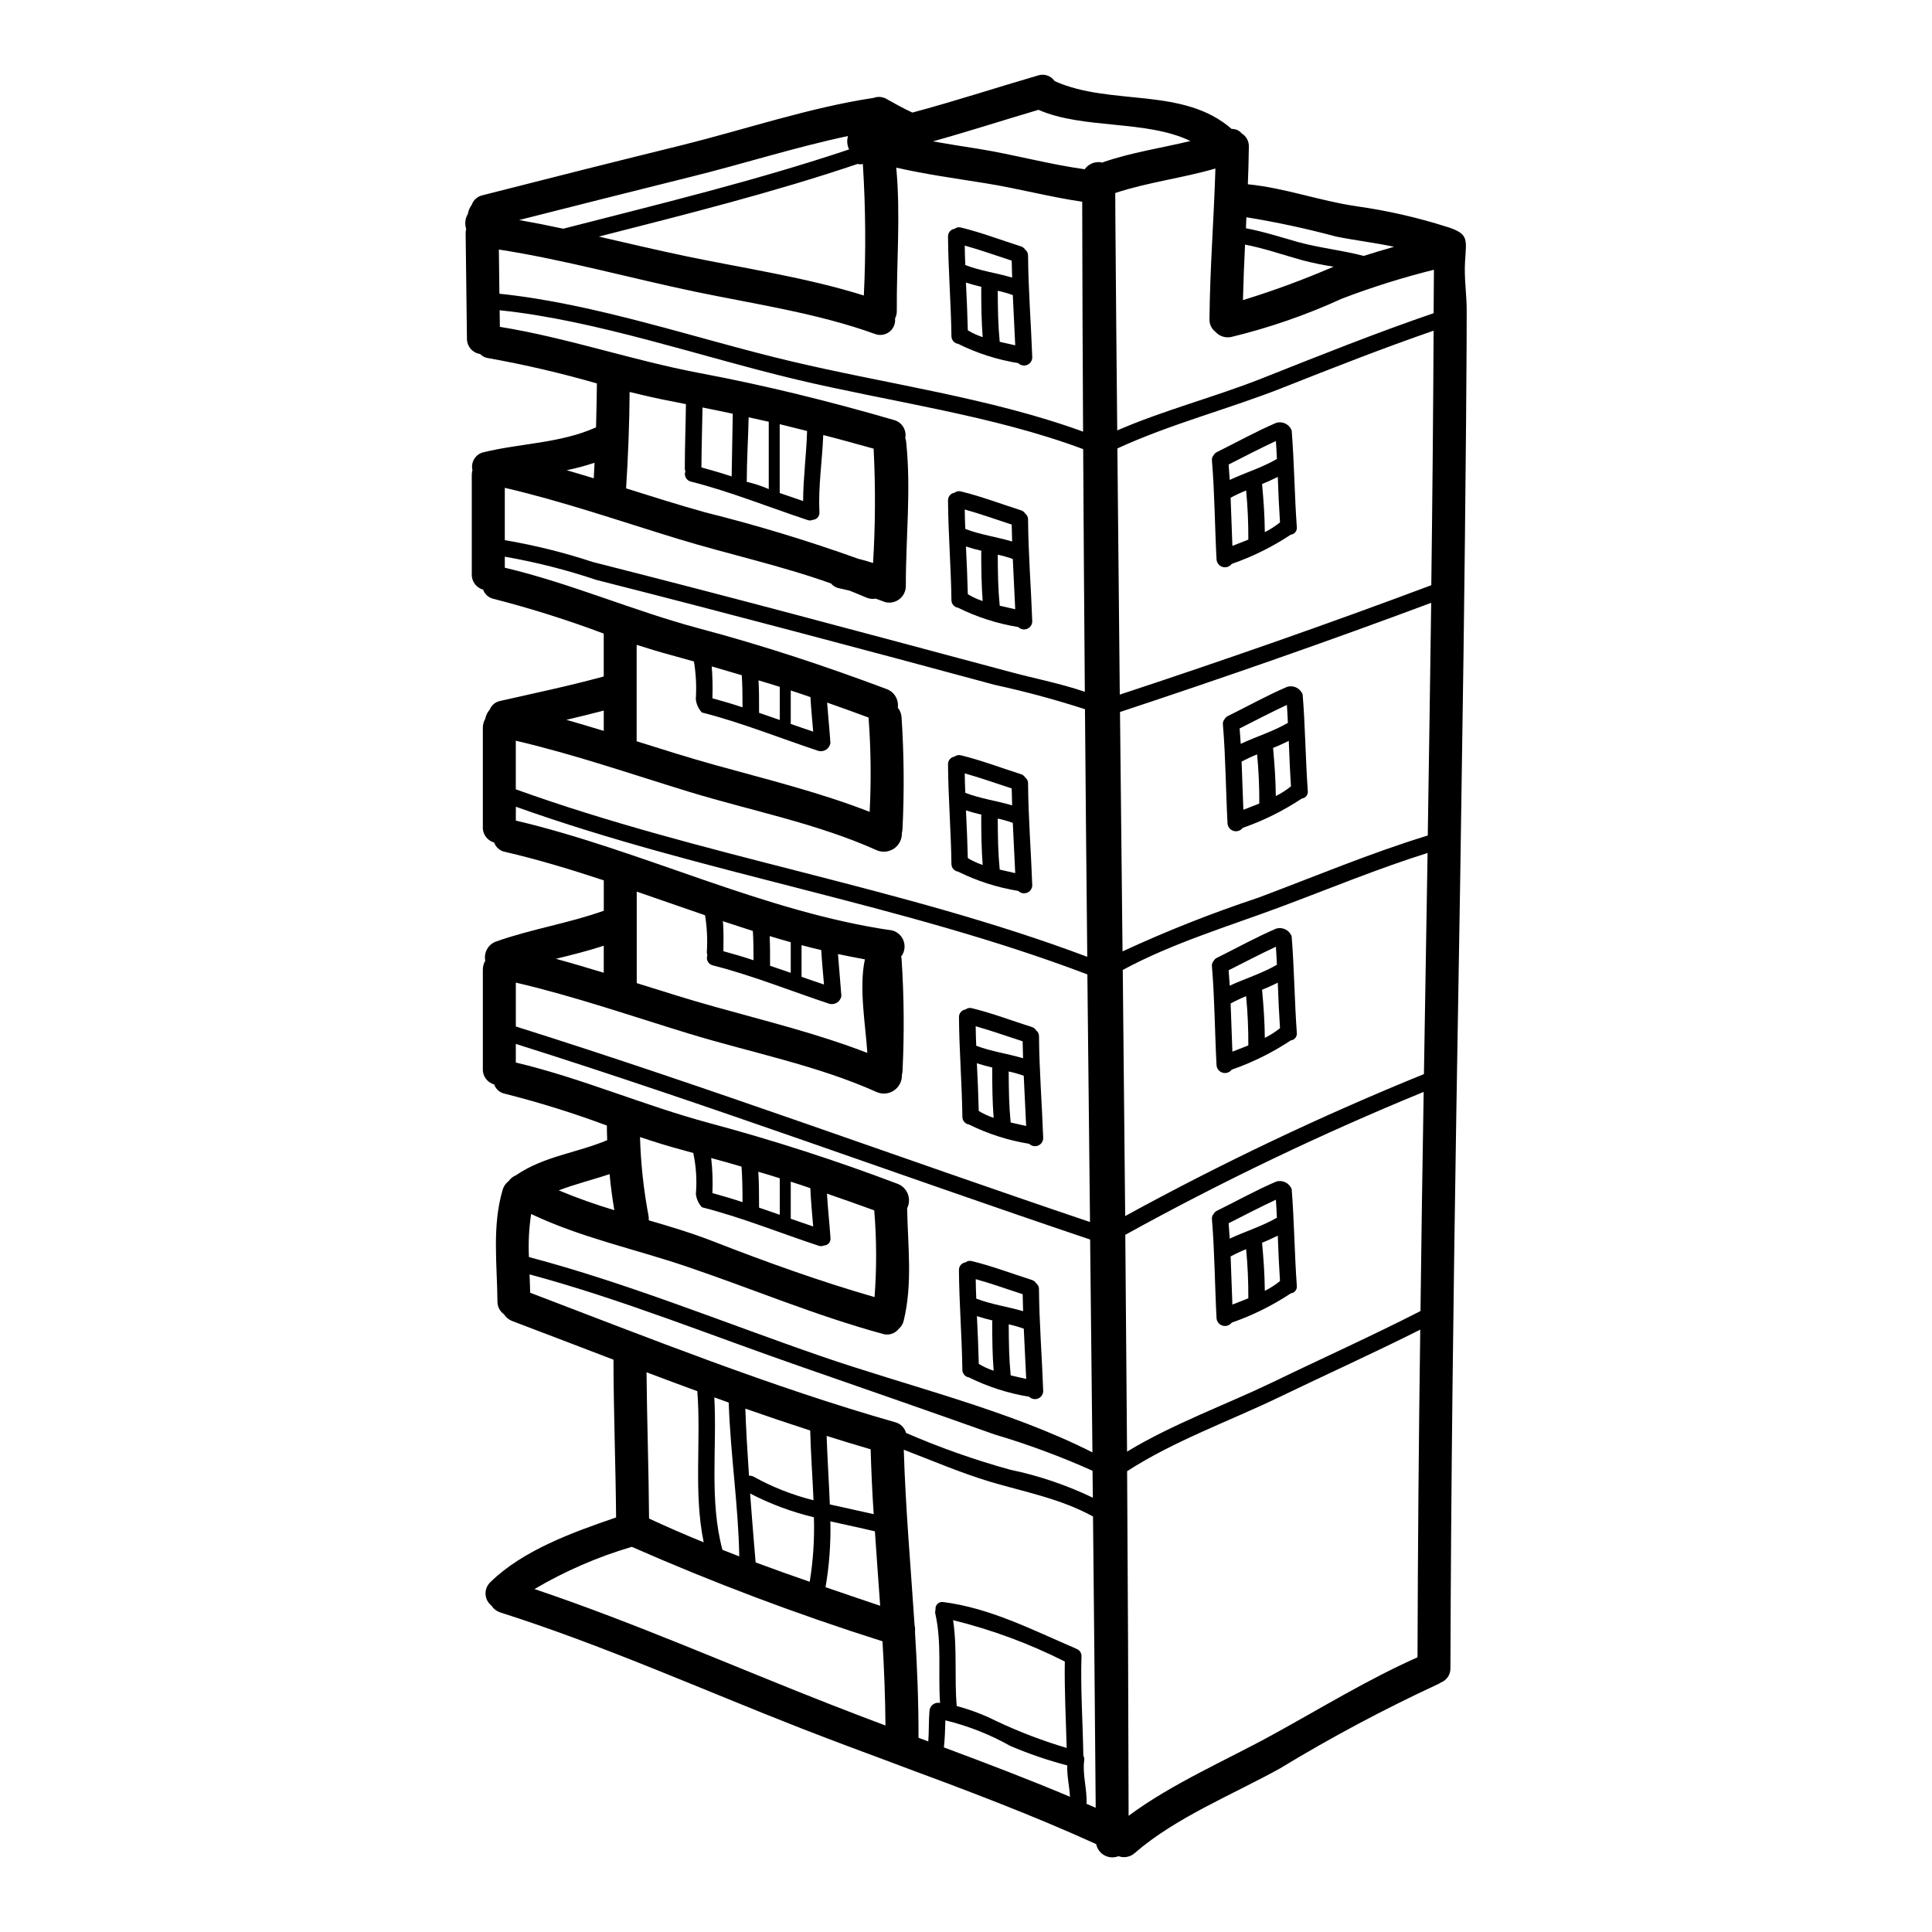 <?xml version="1.0" encoding="UTF-8"?>
<!-- Uploaded to: SVG Repo, www.svgrepo.com, Generator: SVG Repo Mixer Tools -->
<svg fill="#000000" width="800px" height="800px" version="1.1" viewBox="144 144 512 512" xmlns="http://www.w3.org/2000/svg">
 <g>
  <path d="m532.69 226.3c0 10.113-0.113 20.191-0.172 30.309-0.176 20.164-0.398 40.348-0.668 60.555-0.555 40.355-1.188 80.727-1.898 121.1-0.789 49.246-1.426 98.523-1.574 147.77v0.004c0.07 1.695-0.953 3.242-2.539 3.844-0.211 0.152-0.434 0.281-0.668 0.395-14.414 6.68-28.445 14.16-42.02 22.406-12.297 6.82-27.684 13.027-38.375 22.352l-0.004 0.004c-1.18 1.078-2.863 1.414-4.367 0.871-1.207 0.48-2.562 0.398-3.703-0.219-1.137-0.621-1.945-1.711-2.203-2.984-17.223-7.84-35.113-14.543-52.98-21.156-0.113-0.059-0.23-0.09-0.348-0.145-8.336-3.09-16.641-6.18-24.859-9.383-26.371-10.316-52.684-22.117-79.695-30.699l0.004-0.004c-0.977-0.305-1.812-0.945-2.363-1.805-0.949-0.738-1.527-1.852-1.582-3.051-0.059-1.199 0.414-2.363 1.293-3.184 8.57-8.422 21.855-13.23 33.305-17.137-0.113-13.898-0.668-27.797-0.695-41.699-0.031-0.027 0-0.059 0-0.113-8.945-3.414-17.863-6.848-26.809-10.234-0.914-0.348-1.695-0.98-2.215-1.809-1.102-0.77-1.746-2.039-1.723-3.379-0.086-9.84-1.457-19.992 1.371-29.574v-0.004c0.25-0.906 0.793-1.707 1.547-2.273 0.508-0.727 1.215-1.293 2.039-1.629 7.285-5.016 16.137-5.902 24.129-9.27-0.059-1.277-0.086-2.562-0.086-3.871l-0.004-0.004c-8.832-3.297-17.844-6.106-26.984-8.422-1.336-0.246-2.438-1.191-2.883-2.477-1.855-0.512-3.106-2.246-3-4.168v-26.223c-0.008-0.84 0.211-1.668 0.637-2.391-0.441-2.203 0.82-4.391 2.945-5.117 9.324-3.289 19.145-4.805 28.469-8.129v-8.055c-8.684-2.856-17.367-5.512-26.168-7.547-1.336-0.25-2.438-1.195-2.883-2.481-1.855-0.508-3.106-2.242-3-4.164v-26.227c-0.012-0.836 0.211-1.664 0.637-2.387 0.172-0.898 0.578-1.734 1.18-2.422 0.48-1.211 1.547-2.09 2.828-2.328 9.152-2.07 18.328-3.992 27.391-6.473v-11.363c-9.523-3.578-19.23-6.644-29.082-9.18-1.332-0.246-2.434-1.191-2.883-2.473-1.855-0.512-3.106-2.246-3.004-4.172v-26.223c0.012-0.434 0.07-0.863 0.176-1.285-0.238-1.031-0.055-2.117 0.516-3.012 0.57-0.895 1.477-1.523 2.516-1.738 9.762-2.363 20.277-2.363 29.547-6.5 0.055 0 0.113-0.027 0.172-0.027 0.086-3.816 0.203-7.664 0.23-11.48v-0.203h0.004c-9.445-2.723-19.023-4.957-28.699-6.691-0.859-0.086-1.656-0.48-2.246-1.105-2.031-0.301-3.527-2.059-3.496-4.109-0.113-9.297-0.23-18.562-0.348-27.855 0-0.398 0.051-0.797 0.145-1.18-0.395-1.203-0.301-2.512 0.262-3.644 0.117-0.266 0.176-0.352 0.203-0.395v0.004c0.137-0.848 0.477-1.648 0.992-2.332 0.449-1.301 1.543-2.273 2.887-2.566 17.629-4.512 35.297-8.953 53.008-13.316 16.668-4.152 33.688-9.938 50.617-12.484 1.172-0.441 2.481-0.312 3.543 0.348 2.215 1.254 4.434 2.481 6.734 3.543 11.16-2.977 22.145-6.59 33.246-9.82 1.652-0.566 3.481 0.039 4.461 1.484 14.891 6.691 34.004 1.402 46.914 12.68v-0.004c1.02-0.043 2 0.395 2.652 1.184 1.23 0.742 1.957 2.102 1.895 3.539-0.027 3.293-0.145 6.617-0.266 9.938 9.84 0.961 19.203 4.461 29.023 5.856v0.004c8.012 1.137 15.91 2.941 23.617 5.391 0.172 0.059 0.352 0.086 0.496 0.145 5.359 1.805 4.805 3.117 4.43 8.973-0.293 4.418 0.434 8.758 0.434 13.098zm-8.77 0.695c0.027-3.844 0.059-7.664 0.086-11.508h0.004c-8.285 2.059-16.434 4.617-24.406 7.664-9.41 4.312-19.219 7.711-29.281 10.145-1.539 0.34-3.144-0.172-4.199-1.344-1.055-0.797-1.652-2.059-1.602-3.379 0.117-13.316 1.18-26.602 1.574-39.918-8.742 2.562-17.863 3.613-26.543 6.496 0 2.129 0.027 4.227 0.027 6.352 0.145 18.852 0.309 37.707 0.496 56.559 12.441-5.387 25.555-8.742 38.203-13.727 15.102-6 30.258-12.062 45.641-17.336zm-0.613 72.094c0.293-22.465 0.496-44.953 0.613-67.457-13.383 4.633-26.609 9.816-39.777 15.035-14.562 5.769-29.781 9.617-44.027 16.172 0.199 21.738 0.41 43.484 0.637 65.242 27.629-9.113 55.344-18.789 82.555-28.992zm-0.934 66.324c0.324-20.547 0.625-41.102 0.906-61.66-27.219 10.172-54.898 19.812-82.469 28.938 0.234 21.125 0.461 42.27 0.672 63.438h0.004c11.68-5.406 23.652-10.145 35.867-14.191 14.922-5.594 29.781-11.855 45.023-16.52zm-1.016 63.234c0.324-19.523 0.645-39.055 0.965-58.598-13.176 4.137-25.977 9.445-38.902 14.277-13.727 5.117-28.879 9.676-41.875 16.727 0.203 21.738 0.418 43.477 0.641 65.215h-0.004c25.648-14.047 52.082-26.609 79.176-37.621zm-0.914 62.797c0.234-19.375 0.516-38.734 0.844-58.074l-0.004-0.004c-27.062 11.094-53.461 23.734-79.07 37.871 0.172 19.156 0.328 38.309 0.465 57.465 11.859-7.227 25.977-12.355 38.262-18.242 13.133-6.371 26.516-12.371 39.504-19.016zm-0.789 91.766c0.086-28.938 0.328-57.883 0.727-86.84-12.297 6.18-24.887 11.863-37.27 17.836-13.023 6.297-28.117 11.688-40.414 19.68 0.203 30.438 0.332 60.879 0.395 91.316 11.539-8.57 26.051-14.805 38.32-21.566 12.555-6.883 25.113-14.602 38.242-20.43zm-14.266-371.39c2.68-0.844 5.359-1.66 8.047-2.418-5.016-1.078-10.145-1.66-15.352-2.711h-0.004c-7.832-2.106-15.77-3.816-23.777-5.113-0.031 0.965-0.086 1.926-0.117 2.918 4.664 0.875 9.152 2.332 13.777 3.641 5.769 1.586 11.688 2.168 17.426 3.684zm-8.129 2.918c0.051-0.035 0.109-0.055 0.172-0.059-2.805-0.43-5.586-1.004-8.332-1.719-5.043-1.398-9.996-3.148-15.152-4.137-0.23 4.891-0.438 9.82-0.555 14.711 8.109-2.492 16.078-5.426 23.867-8.797zm-37.785-33.367c-11.715-5.656-28.379-3.062-40.27-8.266-9.324 2.754-18.59 5.742-27.973 8.363 3.992 0.699 7.981 1.34 12.031 1.969 9.445 1.516 18.707 4.109 28.18 5.418l-0.004 0.004c1.062-1.504 2.938-2.207 4.727-1.777 0.078-0.031 0.156-0.07 0.23-0.117 7.508-2.594 15.375-3.731 23.066-5.594zm-25.117 441.7v-1.457c-0.203-25.234-0.438-50.48-0.699-75.734-8.715-4.75-17.711-6.383-27.188-9.18-7.871-2.363-15.352-5.598-22.961-8.508 0.465 15.504 1.836 30.977 2.856 46.445l-0.004 0.004c0.145 0.582 0.184 1.184 0.117 1.777 0.582 9.352 0.961 18.734 0.934 28.117 0.875 0.32 1.719 0.641 2.594 0.961 0.203-2.707 0.086-5.449 0.32-8.16v0.004c0.062-0.66 0.402-1.262 0.938-1.652 0.535-0.391 1.215-0.531 1.859-0.387-0.555-7.894 0.496-15.852-1.25-23.617-0.086-0.355-0.066-0.73 0.055-1.078-0.09-0.57 0.098-1.148 0.508-1.555 0.414-0.402 0.996-0.586 1.562-0.484 12.5 1.602 23.691 7.43 35.145 12.324 0.055 0.031 0.086 0.059 0.145 0.09 0.828 0.289 1.363 1.094 1.312 1.969-0.266 8.77 0.352 17.543 0.496 26.344 0.211 0.355 0.293 0.77 0.23 1.18-0.523 3.871 0.816 7.691 0.609 11.566 0.809 0.344 1.625 0.688 2.41 1.031zm-0.738-82.164c-0.031-2.391-0.059-4.75-0.09-7.141v0.004c-8.422-3.781-17.086-6.992-25.938-9.617-16.812-5.977-33.656-11.832-50.5-17.688-24.043-8.305-48.168-18.125-72.762-24.738 0.059 1.629 0.145 3.262 0.172 4.863 31.883 12.152 63.848 24.941 96.66 34.297l0.004 0.004c1.43 0.34 2.559 1.434 2.941 2.852 8.945 3.879 18.152 7.133 27.551 9.734 7.598 1.574 14.969 4.07 21.961 7.43zm-0.117-12.004c-0.203-18.797-0.406-37.602-0.609-56.414-50.773-17.105-101.12-35.727-152.2-51.84v4.934c17.453 4.137 34.004 11.414 51.34 16.055 16.879 4.531 33.52 9.902 49.863 16.098 1.23 0.477 2.203 1.449 2.68 2.68 0.477 1.234 0.41 2.609-0.18 3.789 0.176 9.965 1.488 19.934-0.902 29.754l0.004-0.004c-0.184 0.84-0.637 1.598-1.285 2.16-1.008 1.324-2.742 1.875-4.328 1.367-17.805-4.867-34.414-11.891-51.84-17.805-13.812-4.691-28.145-7.691-41.289-13.957-0.574 3.773-0.77 7.598-0.586 11.414 26.02 6.875 51.562 17.32 76.957 26.113 23.391 8.105 50.051 14.34 72.371 25.648zm-0.641-61.047c-0.23-21.855-0.465-43.73-0.699-65.625-49.039-18.648-102.05-26.766-151.46-44.438v3.672c33.508 7.894 65.594 24.188 99.801 29.125h-0.004c1.309 0.367 2.379 1.316 2.891 2.578 0.516 1.258 0.418 2.688-0.266 3.863-0.117 0.145-0.203 0.352-0.324 0.496 0.07 0.176 0.109 0.363 0.121 0.555 0.652 9.863 0.742 19.758 0.258 29.633-0.012 0.387-0.07 0.77-0.172 1.137 0.062 1.637-0.719 3.188-2.066 4.117-1.348 0.926-3.074 1.102-4.578 0.457-15.797-7.109-33.426-10.488-49.891-15.531-15.242-4.66-30.277-9.879-45.777-13.492v11.629c51.086 16.09 101.44 34.711 152.17 51.816zm-0.727-70.285c-0.23-21.883-0.434-43.758-0.609-65.625h-0.004c-7.844-2.543-15.812-4.691-23.871-6.441-17.543-4.754-35.125-9.453-52.742-14.102-17.57-4.633-35.172-9.238-52.801-13.699v0.004c-7.941-2.676-16.074-4.738-24.332-6.176v2.914c17.457 4.137 34.008 11.414 51.344 16.055 17.02 4.519 33.395 9.938 49.859 16.113 2.016 0.746 3.242 2.793 2.945 4.922 0.57 0.695 0.914 1.551 0.992 2.449 0.652 9.867 0.742 19.762 0.258 29.637-0.012 0.383-0.07 0.766-0.172 1.133 0.059 1.637-0.719 3.188-2.066 4.117-1.344 0.926-3.074 1.102-4.578 0.461-15.797-7.121-33.43-10.5-49.891-15.539-15.242-4.664-30.277-9.879-45.777-13.492v12.879c49.336 17.805 102.34 25.906 151.44 44.383zm-0.645-70.238c-0.172-21.445-0.32-42.883-0.438-64.309-23.895-8.945-51.254-12.559-75.996-18.445-25.352-6.035-53.035-15.711-78.648-18.359 0.031 1.457 0.031 2.941 0.059 4.398 17.895 2.887 35.113 8.887 52.918 12.242 17.484 3.289 34.441 7.477 51.488 12.441h0.004c2.109 0.543 3.434 2.633 3.027 4.777 0.129 0.336 0.207 0.691 0.238 1.051 1.34 12.734-0.117 25.465-0.09 38.203-0.008 1.359-0.641 2.637-1.719 3.461-1.078 0.828-2.481 1.109-3.793 0.762-0.844-0.32-1.66-0.609-2.449-0.902-0.898 0.152-1.82 0.031-2.648-0.348-1.43-0.641-2.859-1.18-4.285-1.777-0.844-0.203-1.688-0.395-2.562-0.582v-0.004c-0.922-0.129-1.766-0.598-2.363-1.312-13.258-4.75-27.332-7.781-40.68-11.859-15.242-4.664-30.277-9.879-45.781-13.492v13.871h0.004c7.906 1.34 15.699 3.277 23.312 5.789 18.367 4.66 36.695 9.422 54.984 14.281 18.293 4.859 36.605 9.75 54.949 14.664 6.57 1.809 13.824 3.18 20.469 5.449zm-0.465-68.941c-0.117-20.309-0.195-40.621-0.23-60.934-8.629-1.25-17.02-3.523-25.617-4.891-7.953-1.281-15.855-2.363-23.664-4.141 1.18 12.559 0.059 25.383 0.145 37.973v-0.004c0.012 0.695-0.148 1.387-0.465 2.008 0.148 1.363-0.418 2.699-1.5 3.539-1.082 0.84-2.519 1.055-3.801 0.57-15.152-5.481-31.703-7.898-47.473-11.164-17.426-3.641-34.637-8.477-52.219-11.219 0.059 3.906 0.09 7.809 0.145 11.715 25.645 2.652 52.02 11.891 77.02 17.836 25.262 6.027 53.148 9.762 77.66 18.711zm-3.473 361.77c-0.145-2.754-0.82-5.512-0.727-8.305-5.144-1.352-10.18-3.074-15.07-5.156-5.398-3.043-11.195-5.328-17.219-6.789-0.09 2.391-0.117 4.777-0.395 7.168 11.238 4.195 22.43 8.449 33.41 13.082zm-0.875-12.938c-0.203-7.637-0.613-15.27-0.496-22.902v-0.004c-9.422-4.754-19.355-8.43-29.605-10.957 1.137 7.551 0.32 15.152 0.961 22.758 3.637 0.965 7.16 2.301 10.52 3.996 6.019 2.84 12.246 5.215 18.625 7.109zm-48.02-5.945c-0.059-7.477-0.352-14.891-0.789-22.32h0.004c-22.582-7.137-44.762-15.496-66.441-25.031-9.023 2.656-17.684 6.414-25.789 11.188 26.574 8.945 52.57 20.469 78.621 30.652 4.75 1.867 9.559 3.676 14.395 5.512zm-15.883-36.66c4.809 1.66 9.637 3.301 14.48 4.926-0.465-6.586-0.961-13.168-1.398-19.727-3.906-0.934-7.871-1.746-11.809-2.648l0.004-0.004c0.145 5.848-0.285 11.691-1.273 17.453zm12.988-76.871h0.004c0.578-7.652 0.551-15.34-0.086-22.988-4.168-1.516-8.363-3.004-12.531-4.434 0.23 3.91 0.668 7.812 0.934 11.719h-0.004c0.066 0.508-0.086 1.02-0.418 1.41-0.332 0.391-0.816 0.617-1.328 0.629-0.434 0.195-0.926 0.219-1.371 0.059-10.316-3.414-20.395-7.519-30.945-10.203-0.906-0.973-1.469-2.219-1.605-3.539 0.305-3.59 0.078-7.203-0.668-10.723v-0.117c-0.961-0.262-1.895-0.523-2.856-0.789-3.816-1.02-7.551-2.184-11.281-3.438 0.195 6.984 0.949 13.941 2.246 20.809 0.078 0.41 0.098 0.832 0.059 1.25 5.769 1.688 11.539 3.41 17.133 5.598 14.172 5.523 28.191 10.562 42.73 14.758zm-0.395-194.54 0.004 0.004c0.613-10.094 0.664-20.211 0.145-30.309-4.461-1.25-8.887-2.477-13.348-3.613-0.266 6.82-1.344 13.578-1.02 20.43 0.055 0.504-0.102 1.008-0.434 1.395-0.332 0.387-0.805 0.617-1.312 0.645-0.43 0.199-0.922 0.219-1.371 0.059-10.316-3.41-20.398-7.519-30.949-10.199-0.574-0.133-1.062-0.508-1.34-1.027-0.281-0.516-0.32-1.133-0.113-1.684-0.109-0.27-0.16-0.555-0.148-0.844 0-5.652 0.23-11.309 0.293-16.961-1.223-0.23-2.477-0.496-3.731-0.754-3.758-0.699-7.477-1.574-11.188-2.481-0.059 8.508-0.395 17.047-0.934 25.555 6.934 2.184 13.871 4.371 20.859 6.324l0.004 0.004c13.746 3.426 27.312 7.539 40.645 12.324 1.34 0.32 2.648 0.699 3.965 1.137zm0.172 252.06c-0.395-5.738-0.641-11.449-0.816-17.191-3.906-1.133-7.781-2.332-11.66-3.543 0.203 6.035 0.613 12.094 0.848 18.152 3.906 0.898 7.812 1.711 11.656 2.586zm-1.078-186.11 0.004 0.004c0.43-8.332 0.332-16.684-0.289-25.004-3.672-1.371-7.312-2.68-10.984-3.965 0.266 3.582 0.641 7.141 0.875 10.723h-0.004c-0.109 0.707-0.508 1.332-1.102 1.73-0.59 0.398-1.32 0.531-2.016 0.367-10.316-3.41-20.395-7.519-30.945-10.199v0.004c-0.906-0.977-1.469-2.219-1.605-3.543 0.215-3.332 0.051-6.676-0.496-9.969-2.008-0.555-3.961-1.137-5.945-1.66-3.117-0.848-6.176-1.777-9.238-2.754v25.551c6.965 2.188 13.93 4.402 20.984 6.352 13.559 3.769 27.621 7.207 40.789 12.367zm-1.281 39.078c-2.391-0.438-4.746-0.906-7.109-1.402 0.266 3.703 0.641 7.371 0.902 11.102l0.004 0.004c-0.113 0.703-0.512 1.328-1.105 1.727-0.59 0.398-1.32 0.531-2.012 0.371-10.316-3.41-20.395-7.519-30.945-10.199-0.574-0.133-1.066-0.504-1.344-1.023-0.277-0.52-0.32-1.137-0.113-1.688-0.109-0.266-0.16-0.555-0.145-0.844 0.207-3.25 0.051-6.516-0.469-9.73-6.031-2.07-12.09-4.195-18.105-6.266v24.246c6.965 2.184 13.93 4.402 20.984 6.352 13.316 3.731 27.16 7.109 40.125 12.152-0.406-6.938-2.301-17.281-0.641-24.801zm-0.262-175.92 0.004 0.004c0.57-11.621 0.48-23.266-0.262-34.879-0.445 0.145-0.926 0.145-1.371 0-22.32 7.547-45.656 13.402-68.594 19.258 7.606 1.746 15.207 3.543 22.902 5.16 15.645 3.266 32.023 5.652 47.348 10.461zm-3.906-38.727 0.008 0.004c-0.543-1.102-0.648-2.367-0.293-3.543-13.93 2.945-27.859 7.402-41.523 10.781-15.219 3.793-30.43 7.617-45.633 11.48 3.938 0.699 7.809 1.457 11.688 2.301 25.227-6.477 51.102-12.742 75.785-21.02zm-12.594 219.28c1.969 0.699 3.965 1.371 5.949 2.039-0.266-3.031-0.555-6.062-0.727-9.121-1.75-0.395-3.469-0.848-5.219-1.312zm2.156 160.32 0.004 0.008c0.926-5.652 1.297-11.379 1.113-17.105-5.871-1.402-11.547-3.519-16.902-6.297 0.668 9.121 1.34 16.781 1.457 18.266 4.805 1.785 9.555 3.473 14.359 5.137zm-5.019-227.34c1.969 0.699 3.965 1.371 5.945 2.039-0.262-3.059-0.551-6.117-0.727-9.148-1.719-0.613-3.469-1.18-5.215-1.75zm0 131.13c1.969 0.699 3.965 1.371 5.945 2.043-0.293-3.383-0.609-6.762-0.754-10.145-1.719-0.582-3.441-1.18-5.188-1.719zm6.035 74.598c-0.266-6.176-0.727-12.355-0.879-18.477-5.738-1.859-11.469-3.793-17.191-5.797 0.176 5.332 0.555 11.688 0.965 17.773l-0.004 0.004c0.434-0.035 0.871 0.055 1.254 0.266 4.981 2.762 10.309 4.859 15.836 6.234zm-1.707-283.36c-2.418-0.609-4.836-1.219-7.254-1.805v18.242c2.066 0.727 4.137 1.43 6.207 2.125 0.023-6.207 0.871-12.355 1.047-18.562zm-4.328 143.6v-8.113c-1.867-0.523-3.731-1.078-5.594-1.633 0.113 2.242 0.113 4.547 0.113 7.871 1.824 0.598 3.656 1.242 5.481 1.875zm-2.914 64.109v-9.672c-1.895-0.609-3.789-1.18-5.684-1.719 0.176 2.824 0.203 5.391 0.203 9.5 1.82 0.609 3.672 1.25 5.465 1.891zm0-131.13v-8.773c-1.867-0.582-3.758-1.18-5.625-1.719 0.145 2.481 0.145 4.93 0.145 8.598 1.82 0.613 3.672 1.254 5.465 1.895zm-2.918-61.195v-17.832c-1.715-0.395-3.613-0.789-5.328-1.18-0.117 5.711-0.496 11.395-0.496 17.078v0.027c1.992 0.461 3.934 1.098 5.809 1.906zm-4.031 124.87c0-3.117-0.031-5.391-0.176-7.75-2.648-0.848-5.301-1.719-7.953-2.594 0.266 2.621 0.145 5.301 0.145 7.953 2.676 0.727 5.359 1.516 7.984 2.391zm-2.918-67.023c0-3.438-0.027-5.856-0.199-8.508-2.652-0.789-5.305-1.574-7.957-2.332h-0.004c0.223 2.812 0.281 5.633 0.18 8.449 2.68 0.73 5.359 1.516 7.981 2.391zm0 131.13c0-3.816-0.055-6.41-0.262-9.414-2.68-0.789-5.359-1.543-8.047-2.269l0.004-0.004c0.355 3.086 0.465 6.191 0.324 9.293 2.68 0.734 5.359 1.516 7.981 2.402zm-5.324 92.137 4.457 1.746c-0.203-13.141-2.332-27.039-2.793-40.766-1.254-0.438-2.539-0.906-3.816-1.371 0.746 13.438-1.352 27.309 2.152 40.391zm2.445-284.46c0.059-5.539 0.234-11.07 0.293-16.609-2.648-0.582-5.328-1.105-8.012-1.66-0.09 5.305-0.266 10.578-0.293 15.883 2.676 0.727 5.356 1.516 8.004 2.387zm-7.406 282.47c-2.711-13.055-0.668-26.766-1.688-40.043-4.492-1.629-8.977-3.32-13.465-5.012 0.117 12.91 0.582 25.848 0.672 38.758 4.777 2.227 9.605 4.324 14.48 6.297zm-23.691-88.016c-0.523-3.176-0.961-6.352-1.25-9.555-4.488 1.516-9.094 2.621-13.465 4.309 4.809 2.008 9.719 3.758 14.715 5.246zm-2.797-62.914v-7.168c-4.164 1.371-8.418 2.418-12.676 3.469 4.254 1.164 8.48 2.418 12.676 3.699zm0-64.105v-5.379c-3.289 0.875-6.586 1.66-9.906 2.449 3.32 0.945 6.613 1.938 9.906 2.93zm-2.648-66.938c0.086-1.371 0.145-2.754 0.199-4.109-2.418 0.801-4.879 1.457-7.371 1.969 2.387 0.688 4.781 1.414 7.172 2.141z"/>
  <path d="m490.58 353.62c0.059 0.48-0.078 0.961-0.379 1.34-0.301 0.379-0.742 0.621-1.223 0.672-4.871 3.231-10.129 5.84-15.648 7.766-0.562 0.746-1.527 1.066-2.422 0.805-0.895-0.266-1.531-1.055-1.598-1.988-0.469-8.742-0.496-17.484-1.223-26.199l-0.004 0.004c-0.066-0.531 0.105-1.062 0.465-1.457 0.195-0.359 0.5-0.648 0.875-0.816 5.246-2.594 10.348-5.453 15.742-7.754 1.676-0.461 3.43 0.422 4.051 2.043 0.695 8.48 0.754 17.047 1.363 25.586zm-4.457-1.246c-0.266-3.992-0.438-8.016-0.582-12.035-1.371 0.672-2.754 1.312-4.168 1.867 0.395 4.254 0.699 8.508 0.727 12.766l0.004-0.004c1.43-0.711 2.781-1.582 4.019-2.594zm-0.848-16.785h0.027c-0.059-1.602-0.172-3.172-0.262-4.777-4.254 1.969-8.363 4.141-12.531 6.238 0.117 1.34 0.203 2.707 0.293 4.078 4.113-1.93 8.512-3.246 12.477-5.547zm-7.547 21.352c0.027-4.348-0.168-8.695-0.582-13.023-1.402 0.562-2.777 1.207-4.109 1.922 0.176 4.254 0.293 8.508 0.469 12.766 1.398-0.555 2.797-1.113 4.223-1.664z"/>
  <path d="m487.67 484.75c0.059 0.477-0.078 0.961-0.383 1.336-0.301 0.379-0.738 0.617-1.219 0.672-4.871 3.227-10.129 5.832-15.648 7.754-0.562 0.742-1.523 1.062-2.422 0.801-0.895-0.262-1.531-1.055-1.602-1.984-0.465-8.742-0.492-17.484-1.219-26.199v0.004c-0.066-0.531 0.102-1.066 0.465-1.457 0.191-0.363 0.5-0.648 0.871-0.816 5.246-2.594 10.344-5.449 15.742-7.75h0.004c1.672-0.469 3.43 0.414 4.051 2.039 0.676 8.496 0.746 17.059 1.359 25.602zm-4.461-1.254c-0.262-3.992-0.438-8.016-0.582-12.031-1.371 0.668-2.754 1.312-4.168 1.863 0.395 4.254 0.699 8.508 0.73 12.766l0.004-0.008c1.43-0.711 2.777-1.582 4.019-2.594zm-0.844-16.781h0.027c-0.059-1.602-0.172-3.176-0.266-4.777-4.254 1.969-8.359 4.137-12.527 6.234 0.113 1.344 0.203 2.707 0.293 4.078 4.106-1.926 8.512-3.238 12.477-5.539zm-7.551 21.355 0.004-0.004c0.027-4.348-0.168-8.695-0.582-13.023-1.402 0.562-2.773 1.207-4.109 1.926 0.176 4.254 0.293 8.508 0.469 12.762 1.398-0.555 2.797-1.109 4.223-1.664z"/>
  <path d="m487.67 417.71c0.059 0.48-0.078 0.961-0.379 1.34-0.301 0.375-0.742 0.617-1.223 0.672-4.871 3.227-10.129 5.828-15.648 7.75-0.562 0.746-1.523 1.062-2.422 0.801-0.895-0.262-1.531-1.051-1.602-1.98-0.465-8.742-0.492-17.484-1.219-26.195-0.07-0.531 0.102-1.066 0.465-1.461 0.191-0.359 0.5-0.648 0.871-0.816 5.246-2.594 10.344-5.449 15.742-7.75h0.004c1.676-0.461 3.43 0.43 4.043 2.055 0.684 8.496 0.754 17.059 1.367 25.586zm-4.461-1.254c-0.262-3.992-0.438-8.016-0.582-12.031-1.371 0.668-2.754 1.312-4.168 1.867 0.395 4.25 0.699 8.504 0.73 12.762l0.004-0.008c1.43-0.707 2.777-1.57 4.019-2.574zm-0.844-16.781h0.027c-0.059-1.602-0.172-3.176-0.266-4.777-4.254 1.969-8.359 4.137-12.527 6.234 0.113 1.344 0.203 2.711 0.293 4.082 4.106-1.914 8.512-3.227 12.477-5.527zm-7.551 21.359 0.004-0.004c0.027-4.348-0.168-8.695-0.582-13.027-1.402 0.566-2.773 1.207-4.109 1.926 0.176 4.254 0.293 8.508 0.469 12.766 1.398-0.539 2.797-1.098 4.223-1.648z"/>
  <path d="m487.67 283.68c0.059 0.48-0.078 0.965-0.379 1.344-0.301 0.375-0.742 0.617-1.223 0.668-4.871 3.227-10.129 5.832-15.648 7.75-0.562 0.746-1.523 1.066-2.422 0.805-0.895-0.266-1.531-1.055-1.602-1.984-0.465-8.742-0.492-17.484-1.219-26.199-0.07-0.527 0.102-1.062 0.465-1.453 0.191-0.363 0.496-0.652 0.871-0.82 5.246-2.59 10.344-5.449 15.742-7.75h0.004c1.672-0.469 3.43 0.414 4.051 2.039 0.676 8.488 0.746 17.066 1.359 25.602zm-4.461-1.25c-0.262-3.996-0.438-8.016-0.582-12.035-1.371 0.668-2.754 1.312-4.168 1.867 0.395 4.254 0.699 8.508 0.73 12.766l0.004-0.004c1.43-0.715 2.777-1.586 4.019-2.594zm-0.844-16.785h0.027c-0.059-1.602-0.172-3.176-0.266-4.777-4.254 1.969-8.359 4.137-12.527 6.234 0.113 1.344 0.203 2.711 0.293 4.082 4.106-1.926 8.512-3.238 12.477-5.539zm-7.551 21.359h0.004c0.027-4.348-0.168-8.695-0.582-13.023-1.402 0.562-2.773 1.203-4.109 1.918 0.176 4.254 0.293 8.508 0.469 12.766 1.398-0.555 2.797-1.105 4.223-1.66z"/>
  <path d="m420.46 512.64c-0.008 0.871-0.543 1.652-1.348 1.984-0.809 0.328-1.734 0.145-2.356-0.469-5.551-0.902-10.938-2.633-15.977-5.125-0.996-0.152-1.738-1.004-1.746-2.012-0.113-8.832-0.844-17.602-0.902-26.43-0.027-1.02 0.711-1.898 1.719-2.039 0.504-0.395 1.168-0.516 1.777-0.324 5.391 1.312 10.578 3.32 15.855 4.984h-0.004c0.465 0.148 0.855 0.457 1.109 0.871 0.5 0.379 0.781 0.977 0.754 1.602 0.074 9.004 0.805 17.977 1.117 26.957zm-4.508-3.219c-0.203-4.43-0.438-8.887-0.641-13.316l-0.004 0.004c-1.301-0.469-2.637-0.852-3.988-1.141 0.027 5.012 0.086 9.055 0.523 13.52 1.367 0.332 2.738 0.625 4.109 0.934zm-0.816-17.949c-0.059-1.488-0.086-3.004-0.117-4.488-4.137-1.344-8.246-2.828-12.441-3.996 0.027 1.719 0.059 3.441 0.145 5.16 4.023 1.555 8.293 2.109 12.414 3.336zm-8.188 2.754c0-0.117 0.055-0.172 0.055-0.293-1.371-0.316-2.738-0.695-4.109-1.137 0.203 4.227 0.395 8.422 0.496 12.645v0.008c1.238 0.75 2.559 1.355 3.938 1.805-0.324-4.176-0.379-8.168-0.379-13.004z"/>
  <path d="m420.46 445.61c-0.008 0.871-0.543 1.652-1.348 1.984-0.809 0.332-1.734 0.145-2.356-0.469-5.547-0.902-10.93-2.625-15.969-5.117-0.996-0.152-1.738-1.004-1.746-2.012-0.113-8.828-0.844-17.602-0.902-26.43-0.027-1.02 0.711-1.895 1.719-2.039 0.504-0.395 1.168-0.516 1.777-0.324 5.391 1.312 10.578 3.32 15.855 4.984h-0.004c0.465 0.148 0.855 0.457 1.109 0.875 0.5 0.375 0.781 0.977 0.754 1.605 0.066 8.988 0.797 17.965 1.109 26.941zm-4.519-3.207c-0.203-4.43-0.438-8.887-0.641-13.316-1.305-0.469-2.637-0.848-3.988-1.137 0.027 5.016 0.086 9.055 0.523 13.52 1.375 0.324 2.746 0.613 4.117 0.934zm-0.816-17.949c-0.059-1.488-0.086-3.004-0.117-4.488-4.137-1.344-8.246-2.824-12.441-3.996 0.027 1.719 0.059 3.441 0.145 5.16 4.035 1.547 8.305 2.09 12.426 3.324zm-8.188 2.754c0-0.113 0.055-0.172 0.055-0.293-1.371-0.32-2.738-0.699-4.109-1.137 0.203 4.227 0.395 8.422 0.496 12.645l0.004 0.004c1.242 0.75 2.562 1.355 3.938 1.812-0.316-4.191-0.371-8.18-0.371-13.02z"/>
  <path d="m417.56 378.59c-0.012 0.875-0.539 1.656-1.348 1.988-0.809 0.328-1.734 0.145-2.356-0.473-5.547-0.898-10.93-2.625-15.965-5.117-1-0.148-1.742-1-1.75-2.012-0.117-8.828-0.848-17.602-0.906-26.43-0.023-1.016 0.715-1.891 1.723-2.039 0.504-0.391 1.168-0.508 1.777-0.32 5.387 1.316 10.574 3.32 15.852 4.984v-0.004c0.461 0.152 0.855 0.461 1.109 0.879 0.5 0.375 0.785 0.977 0.754 1.602 0.062 8.988 0.789 17.969 1.109 26.941zm-4.516-3.203c-0.203-4.434-0.438-8.891-0.641-13.32-1.305-0.465-2.637-0.848-3.992-1.137 0.027 5.016 0.086 9.055 0.523 13.523 1.371 0.32 2.738 0.609 4.109 0.934zm-0.816-17.953c-0.059-1.488-0.09-3.004-0.117-4.488-4.137-1.344-8.246-2.824-12.441-3.992 0.027 1.715 0.055 3.438 0.145 5.156 4.019 1.547 8.305 2.102 12.414 3.324zm-8.191 2.754c0-0.113 0.059-0.172 0.059-0.293-1.371-0.316-2.738-0.695-4.109-1.133 0.203 4.223 0.395 8.418 0.496 12.645l0.004 0.004c1.238 0.746 2.559 1.355 3.934 1.809-0.32-4.184-0.383-8.18-0.383-13.016z"/>
  <path d="m417.56 308.66c-0.012 0.871-0.539 1.656-1.348 1.984-0.809 0.332-1.734 0.145-2.356-0.469-5.547-0.902-10.93-2.625-15.965-5.117-1-0.148-1.742-1.004-1.75-2.012-0.117-8.828-0.848-17.602-0.906-26.43-0.023-1.02 0.715-1.895 1.723-2.039 0.504-0.395 1.168-0.516 1.777-0.324 5.387 1.312 10.574 3.32 15.852 4.984 0.461 0.148 0.855 0.461 1.109 0.875 0.5 0.375 0.781 0.977 0.754 1.605 0.062 8.988 0.789 17.961 1.109 26.941zm-4.516-3.207c-0.203-4.43-0.438-8.887-0.641-13.316-1.305-0.469-2.637-0.848-3.992-1.137 0.027 5.016 0.086 9.055 0.523 13.52 1.371 0.32 2.738 0.625 4.109 0.934zm-0.816-17.949c-0.059-1.488-0.09-3.004-0.117-4.488-4.137-1.344-8.246-2.824-12.441-3.996 0.027 1.719 0.055 3.441 0.145 5.16 4.019 1.543 8.305 2.098 12.414 3.324zm-8.191 2.754c0-0.113 0.059-0.172 0.059-0.293-1.371-0.316-2.738-0.695-4.109-1.137 0.203 4.227 0.395 8.422 0.496 12.648l0.004 0.004c1.238 0.746 2.559 1.352 3.934 1.805-0.32-4.188-0.383-8.176-0.383-13.016z"/>
  <path d="m417.56 238.72c-0.012 0.875-0.539 1.656-1.348 1.988-0.809 0.332-1.734 0.145-2.356-0.473-5.547-0.898-10.93-2.621-15.965-5.117-1-0.148-1.742-1-1.75-2.008-0.117-8.832-0.848-17.602-0.906-26.43v-0.004c-0.023-1.016 0.715-1.891 1.723-2.039 0.504-0.391 1.168-0.512 1.777-0.32 5.387 1.312 10.574 3.32 15.852 4.984v-0.004c0.461 0.152 0.855 0.461 1.109 0.875 0.5 0.379 0.781 0.977 0.754 1.602 0.062 8.996 0.789 17.969 1.109 26.945zm-4.516-3.207c-0.203-4.43-0.438-8.887-0.641-13.316-1.305-0.465-2.637-0.848-3.992-1.137 0.027 5.012 0.086 9.031 0.523 13.52 1.371 0.324 2.738 0.617 4.109 0.934zm-0.816-17.949c-0.059-1.488-0.09-3.004-0.117-4.488-4.137-1.344-8.246-2.828-12.441-3.996 0.027 1.719 0.055 3.441 0.145 5.16 4.019 1.555 8.305 2.102 12.414 3.324zm-8.191 2.754c0-0.117 0.059-0.172 0.059-0.293-1.371-0.32-2.738-0.699-4.109-1.137 0.203 4.227 0.395 8.422 0.496 12.645l0.004 0.008c1.238 0.75 2.559 1.355 3.934 1.805-0.32-4.168-0.383-8.176-0.383-13.012z"/>
 </g>
</svg>
